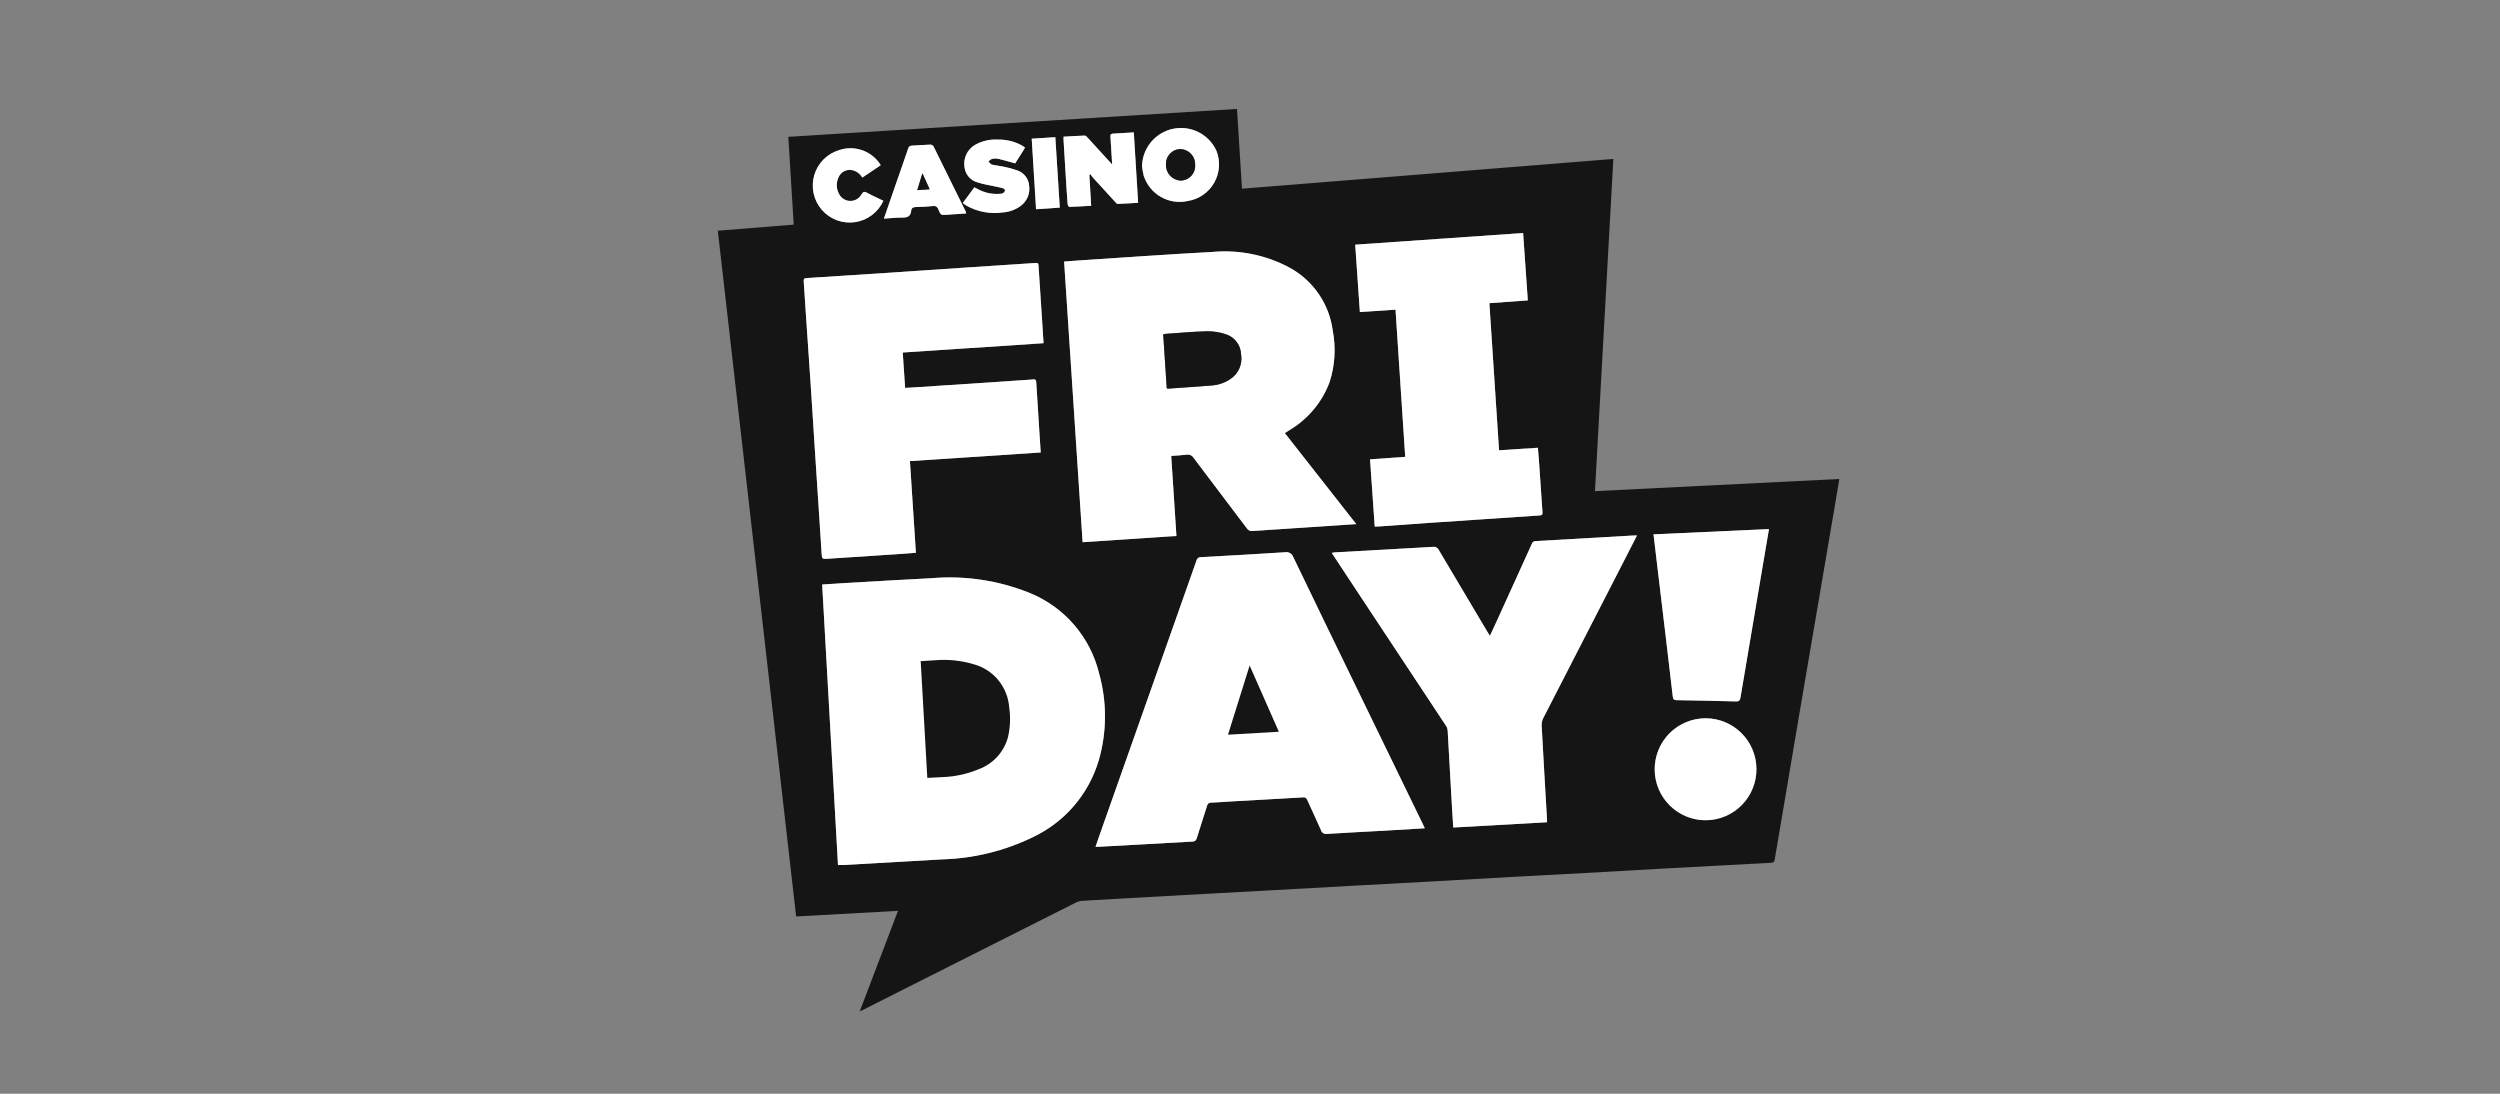 <svg width="224" height="98" viewBox="0 0 224 98" fill="none" xmlns="http://www.w3.org/2000/svg">
<rect x="0" y="0" width="224" height="98" fill="#808080" stroke="none"/>
<path d="M77.031 90.619L80.46 81.612L71.334 82.115C68.995 61.639 66.656 41.158 64.315 20.673L71.117 20.125L70.634 12.26L110.834 9.761L111.283 16.907L144.557 14.241C144.006 24.178 143.458 34.07 142.908 44.007L164.802 42.916C164.705 43.506 164.617 44.051 164.525 44.595C164.05 47.387 163.574 50.179 163.098 52.97C162.425 56.915 161.753 60.859 161.08 64.804C160.458 68.469 159.839 72.134 159.222 75.8C159.153 76.209 159.074 76.617 159.015 77.028C158.986 77.23 158.895 77.293 158.693 77.304C155.67 77.461 152.648 77.624 149.626 77.792C147.083 77.932 144.542 78.081 141.999 78.222C139.806 78.343 137.613 78.455 135.42 78.576C132.845 78.719 130.271 78.869 127.696 79.011C125.547 79.131 123.397 79.243 121.247 79.361C118.651 79.505 116.054 79.649 113.458 79.796C111.669 79.895 109.879 79.987 108.09 80.086C105.504 80.228 102.919 80.373 100.333 80.519C99.188 80.583 98.042 80.645 96.897 80.719C96.736 80.732 96.579 80.778 96.435 80.852C91.614 83.276 86.794 85.704 81.977 88.135C80.455 88.902 78.934 89.671 77.413 90.441C77.31 90.493 77.204 90.538 77.031 90.619ZM121.52 46.96L115.12 38.804C115.297 38.691 115.435 38.604 115.572 38.516C117.22 37.53 118.481 36.008 119.143 34.203C119.613 32.726 119.707 31.154 119.416 29.632C119.262 28.448 118.83 27.318 118.155 26.335C117.48 25.351 116.581 24.542 115.534 23.974C113.417 22.841 111.015 22.355 108.626 22.575C104.611 22.789 100.6 23.081 96.587 23.342C96.178 23.369 95.77 23.404 95.344 23.436L97.001 48.58L105.408 48.023L104.941 40.849C105.419 40.814 105.876 40.798 106.327 40.74C106.449 40.719 106.574 40.736 106.685 40.788C106.797 40.84 106.89 40.925 106.952 41.032C108.536 43.139 110.134 45.235 111.719 47.341C111.773 47.426 111.851 47.494 111.944 47.536C112.036 47.578 112.138 47.592 112.238 47.577C114.004 47.453 115.77 47.342 117.537 47.225C118.833 47.14 120.129 47.052 121.52 46.96ZM75.084 77.507C75.268 77.507 75.409 77.514 75.549 77.506C78.515 77.338 81.482 77.169 84.448 76.999C87.252 76.917 90.007 76.241 92.531 75.016C93.946 74.351 95.205 73.394 96.225 72.208C97.245 71.021 98.002 69.632 98.448 68.132C99.178 65.604 99.193 62.924 98.492 60.389C98.107 58.773 97.344 57.273 96.264 56.012C95.185 54.751 93.821 53.766 92.286 53.138C89.479 52.003 86.443 51.547 83.427 51.809C80.874 51.94 78.323 52.09 75.77 52.236C75.078 52.275 74.385 52.326 73.666 52.373L75.084 77.507ZM127.662 74.214C127.575 74.03 127.514 73.894 127.448 73.76C125.566 69.887 123.683 66.014 121.799 62.14C119.822 58.07 117.85 53.997 115.882 49.922C115.831 49.768 115.724 49.638 115.583 49.557C115.441 49.476 115.275 49.45 115.116 49.483C112.609 49.645 110.1 49.787 107.591 49.921C107.502 49.915 107.413 49.941 107.343 49.996C107.272 50.051 107.223 50.13 107.206 50.218C106.584 52.003 105.95 53.784 105.32 55.567C103.136 61.75 100.953 67.933 98.769 74.116C98.567 74.691 98.369 75.267 98.159 75.871C98.291 75.871 98.388 75.876 98.484 75.87C101.276 75.714 104.068 75.553 106.861 75.405C107.1 75.392 107.176 75.279 107.237 75.085C107.537 74.126 107.847 73.17 108.147 72.211C108.205 72.026 108.281 71.924 108.505 71.917C109.105 71.899 109.704 71.844 110.304 71.81C112.453 71.689 114.602 71.575 116.75 71.446C116.828 71.429 116.91 71.442 116.979 71.482C117.048 71.523 117.1 71.588 117.123 71.664C117.531 72.571 117.96 73.469 118.36 74.38C118.389 74.493 118.46 74.59 118.558 74.652C118.656 74.715 118.774 74.738 118.888 74.718C120.622 74.608 122.357 74.524 124.091 74.427C125.258 74.361 126.424 74.288 127.662 74.214ZM93.251 40.54C93.226 40.182 93.202 39.858 93.181 39.534C93.068 37.765 92.956 35.996 92.846 34.227C92.835 34.044 92.773 33.972 92.586 33.992C92.304 34.023 92.02 34.037 91.736 34.056C88.564 34.268 85.391 34.479 82.218 34.69C81.852 34.714 81.484 34.733 81.099 34.756L80.886 31.586L93.502 30.75C93.481 30.419 93.464 30.127 93.445 29.835C93.314 27.826 93.182 25.817 93.051 23.808C93.041 23.651 93.031 23.546 92.814 23.56C90.557 23.715 88.3 23.855 86.043 24.005C83.884 24.148 81.726 24.3 79.568 24.444C77.136 24.605 74.705 24.761 72.273 24.914C72.057 24.927 71.995 24.998 72.012 25.212C72.065 25.867 72.096 26.523 72.141 27.178C72.306 29.623 72.478 32.068 72.64 34.513C72.783 36.675 72.915 38.837 73.057 40.999C73.247 43.914 73.446 46.829 73.627 49.745C73.644 50.019 73.719 50.094 73.992 50.075C76.128 49.927 78.266 49.794 80.403 49.653C80.945 49.617 81.486 49.572 82.065 49.528L81.529 41.316L93.251 40.54ZM138.614 73.674C138.614 73.561 138.617 73.507 138.614 73.454C138.45 70.636 138.282 67.819 138.131 65.001C138.125 64.764 138.179 64.53 138.288 64.32C140.703 59.601 143.124 54.885 145.551 50.172C145.919 49.457 146.284 48.74 146.673 47.98C146.522 47.98 146.428 47.975 146.334 47.98C143.422 48.148 140.51 48.315 137.598 48.481C137.524 48.477 137.45 48.498 137.389 48.54C137.328 48.582 137.282 48.643 137.259 48.714C136.227 50.995 135.192 53.273 134.153 55.551C133.944 56.011 133.728 56.469 133.496 56.971C133.398 56.815 133.333 56.715 133.272 56.613C131.819 54.17 130.367 51.726 128.918 49.281C128.874 49.184 128.8 49.104 128.707 49.053C128.614 49.002 128.506 48.983 128.401 48.999C125.479 49.171 122.555 49.328 119.632 49.491C119.542 49.496 119.454 49.519 119.324 49.539C120.201 50.87 121.048 52.156 121.897 53.441C124.455 57.307 127.012 61.173 129.569 65.04C129.648 65.156 129.695 65.29 129.708 65.429C129.851 67.864 129.984 70.3 130.121 72.736C130.147 73.2 130.181 73.664 130.212 74.146L138.614 73.674ZM136.892 26.914L136.471 20.879L121.427 21.923L121.844 27.962L125.038 27.745L125.906 40.933L122.755 41.157L123.175 47.187C123.355 47.179 123.496 47.175 123.636 47.165C125.085 47.062 126.534 46.955 127.984 46.856C131.308 46.628 134.632 46.404 137.957 46.183C138.176 46.169 138.222 46.099 138.206 45.883C138.097 44.421 138.005 42.958 137.905 41.495C137.874 41.044 137.834 40.593 137.796 40.119L134.316 40.346C134.025 35.926 133.737 31.556 133.448 27.166L136.892 26.914ZM158.5 47.406L148.155 47.876C148.297 49.067 148.431 50.205 148.567 51.343C148.797 53.265 149.027 55.187 149.257 57.109C149.468 58.879 149.68 60.649 149.882 62.42C149.908 62.652 149.992 62.732 150.227 62.736C151.997 62.764 153.767 62.798 155.536 62.847C155.816 62.855 155.904 62.766 155.948 62.498C156.564 58.81 157.187 55.124 157.816 51.439C158.041 50.115 158.265 48.791 158.5 47.406ZM152.808 64.359C151.907 64.36 151.026 64.629 150.278 65.132C149.529 65.635 148.946 66.348 148.602 67.182C148.258 68.017 148.169 68.934 148.345 69.819C148.521 70.704 148.955 71.517 149.593 72.156C150.23 72.794 151.042 73.229 151.925 73.405C152.809 73.582 153.725 73.492 154.558 73.147C155.391 72.802 156.103 72.218 156.605 71.468C157.106 70.719 157.375 69.837 157.377 68.934C157.381 68.332 157.265 67.735 157.037 67.178C156.809 66.621 156.473 66.115 156.047 65.689C155.622 65.263 155.117 64.927 154.561 64.698C154.005 64.47 153.409 64.354 152.808 64.359ZM101.589 11.862C101.003 11.897 100.47 11.93 99.937 11.96C99.473 11.985 99.477 11.983 99.508 12.442C99.556 13.177 99.599 13.912 99.649 14.733C99.488 14.56 99.385 14.451 99.285 14.341C98.673 13.67 98.063 12.998 97.449 12.33C97.378 12.254 97.279 12.145 97.197 12.148C96.567 12.167 95.939 12.211 95.293 12.248C95.293 12.374 95.289 12.46 95.294 12.545C95.357 13.604 95.422 14.664 95.487 15.723C95.54 16.575 95.592 17.427 95.658 18.277C95.665 18.371 95.758 18.539 95.807 18.537C96.457 18.518 97.106 18.476 97.77 18.438L97.605 15.665L97.699 15.611C97.757 15.7 97.819 15.786 97.886 15.868C98.562 16.613 99.24 17.355 99.921 18.096C99.985 18.166 100.07 18.271 100.143 18.269C100.748 18.249 101.352 18.208 101.977 18.172L101.589 11.862ZM102.325 14.882C102.356 15.167 102.405 15.45 102.472 15.729C102.729 16.541 103.281 17.226 104.019 17.647C104.758 18.069 105.628 18.196 106.455 18.003C106.945 17.922 107.409 17.733 107.815 17.448C108.221 17.163 108.558 16.791 108.801 16.358C109.044 15.925 109.187 15.444 109.219 14.948C109.251 14.453 109.172 13.956 108.987 13.496C108.655 12.779 108.091 12.196 107.387 11.841C106.683 11.486 105.879 11.381 105.107 11.541C104.335 11.702 103.64 12.12 103.135 12.726C102.63 13.332 102.344 14.092 102.325 14.882ZM91.842 13.215C91.743 13.15 91.656 13.088 91.564 13.035C90.91 12.674 90.172 12.492 89.426 12.509C88.701 12.462 87.979 12.629 87.349 12.989C87.011 13.19 86.743 13.487 86.577 13.842C86.411 14.197 86.357 14.595 86.42 14.982C86.457 15.312 86.597 15.622 86.818 15.869C87.04 16.117 87.332 16.289 87.656 16.361C88.13 16.517 88.631 16.59 89.121 16.698C89.375 16.755 89.635 16.798 89.883 16.874C89.958 16.897 90.061 17.018 90.052 17.079C90.019 17.177 89.952 17.259 89.863 17.311C89.784 17.348 89.697 17.366 89.609 17.363C88.897 17.427 88.182 17.272 87.56 16.917C87.479 16.87 87.392 16.832 87.3 16.786L86.263 18.192C86.392 18.283 86.493 18.365 86.603 18.431C87.604 18.991 88.762 19.201 89.895 19.029C90.443 18.986 90.969 18.795 91.418 18.476C91.701 18.277 91.925 18.005 92.066 17.688C92.207 17.371 92.259 17.022 92.216 16.678C92.199 16.358 92.085 16.051 91.89 15.797C91.694 15.544 91.426 15.356 91.121 15.259C90.72 15.118 90.309 15.007 89.892 14.927C89.552 14.851 89.199 14.83 88.863 14.744C88.746 14.714 88.66 14.561 88.561 14.464C88.677 14.383 88.784 14.256 88.911 14.231C89.105 14.194 89.304 14.197 89.496 14.241C89.978 14.354 90.452 14.5 90.96 14.641C91.207 14.247 91.481 13.813 91.754 13.379C91.782 13.334 91.804 13.286 91.842 13.215ZM79.198 19.591C79.802 19.553 80.346 19.485 80.888 19.496C81.347 19.505 81.596 19.347 81.642 18.885C81.668 18.63 81.825 18.557 82.069 18.551C82.571 18.54 83.075 18.517 83.574 18.465C83.683 18.44 83.797 18.459 83.892 18.518C83.987 18.577 84.055 18.671 84.081 18.78C84.29 19.282 84.306 19.277 84.842 19.242C85.413 19.205 85.983 19.166 86.573 19.126C86.563 19.067 86.547 19.009 86.528 18.952C85.567 17.001 84.604 15.051 83.637 13.103C83.605 13.059 83.564 13.023 83.516 12.998C83.468 12.973 83.415 12.959 83.361 12.958C82.816 12.976 82.271 13.023 81.726 13.045C81.64 13.041 81.556 13.067 81.489 13.12C81.422 13.174 81.377 13.249 81.362 13.334C81.008 14.39 80.633 15.439 80.268 16.492C79.918 17.501 79.571 18.512 79.198 19.591ZM79.15 17.988C78.666 17.754 78.167 17.537 77.694 17.274C77.442 17.134 77.341 17.178 77.19 17.414C77.092 17.593 76.948 17.742 76.774 17.846C76.599 17.95 76.399 18.005 76.196 18.005C75.992 18.005 75.793 17.951 75.617 17.848C75.442 17.744 75.298 17.596 75.2 17.417C75.064 17.184 74.987 16.921 74.977 16.651C74.966 16.382 75.022 16.114 75.139 15.871C75.233 15.659 75.392 15.483 75.592 15.368C75.792 15.252 76.023 15.203 76.253 15.227C76.463 15.255 76.663 15.332 76.838 15.452C77.014 15.571 77.159 15.729 77.262 15.914L78.916 14.802C78.54 14.187 77.967 13.719 77.29 13.473C76.614 13.227 75.874 13.218 75.192 13.448C74.663 13.607 74.182 13.896 73.793 14.29C73.404 14.684 73.12 15.169 72.967 15.701C72.814 16.233 72.796 16.795 72.916 17.335C73.036 17.876 73.289 18.378 73.653 18.795C74.016 19.212 74.478 19.531 74.997 19.723C75.516 19.915 76.074 19.973 76.621 19.893C77.168 19.813 77.686 19.596 78.128 19.263C78.57 18.93 78.921 18.492 79.15 17.988ZM92.442 12.428L92.831 18.747L94.956 18.601L94.558 12.291L92.442 12.428Z" fill="#151516"/>
<path d="M121.52 46.96C120.129 47.052 118.833 47.139 117.537 47.225C115.77 47.342 114.004 47.453 112.238 47.577C112.138 47.592 112.036 47.578 111.943 47.536C111.851 47.494 111.773 47.426 111.719 47.341C110.134 45.235 108.536 43.139 106.952 41.032C106.89 40.925 106.797 40.84 106.685 40.788C106.573 40.736 106.448 40.719 106.327 40.74C105.876 40.798 105.419 40.814 104.941 40.849L105.408 48.023L97.001 48.58L95.344 23.436C95.77 23.404 96.178 23.369 96.587 23.342C100.6 23.081 104.611 22.789 108.626 22.575C111.015 22.355 113.417 22.841 115.534 23.974C116.581 24.542 117.48 25.351 118.155 26.335C118.83 27.318 119.262 28.448 119.416 29.632C119.707 31.154 119.613 32.726 119.143 34.203C118.481 36.008 117.22 37.53 115.572 38.516C115.435 38.604 115.297 38.691 115.12 38.804L121.52 46.96ZM104.541 34.798C104.598 34.809 104.656 34.815 104.714 34.818C106.01 34.726 107.307 34.643 108.602 34.535C109.194 34.491 109.764 34.29 110.253 33.953C110.607 33.719 110.885 33.387 111.054 32.997C111.222 32.607 111.274 32.176 111.201 31.758C111.189 31.354 111.053 30.963 110.811 30.64C110.569 30.317 110.233 30.076 109.85 29.951C109.313 29.771 108.75 29.68 108.184 29.681C106.93 29.709 105.678 29.829 104.425 29.914C104.357 29.925 104.289 29.941 104.223 29.962L104.541 34.798Z" fill="white"/>
<path d="M75.084 77.507L73.666 52.373C74.385 52.325 75.078 52.275 75.771 52.236C78.323 52.09 80.874 51.94 83.427 51.809C86.443 51.547 89.479 52.003 92.286 53.138C93.821 53.766 95.185 54.751 96.264 56.011C97.344 57.272 98.107 58.773 98.492 60.388C99.193 62.924 99.178 65.604 98.448 68.132C98.002 69.632 97.245 71.021 96.225 72.208C95.205 73.394 93.946 74.351 92.531 75.016C90.007 76.241 87.252 76.917 84.448 76.998C81.482 77.169 78.515 77.338 75.549 77.506C75.409 77.514 75.268 77.507 75.084 77.507Z" fill="white"/>
<path d="M83.086 69.7C83.599 69.674 84.057 69.656 84.514 69.626C85.607 69.581 86.683 69.342 87.693 68.921C88.332 68.685 88.904 68.298 89.362 67.794C89.819 67.289 90.149 66.682 90.322 66.022C90.521 65.157 90.555 64.262 90.423 63.383C90.359 62.486 90.017 61.63 89.445 60.936C88.873 60.242 88.098 59.745 87.23 59.513C86.118 59.181 84.954 59.061 83.798 59.158C83.368 59.187 82.937 59.212 82.494 59.239L83.086 69.7Z" fill="white"/>
<path d="M127.662 74.214C126.424 74.288 125.258 74.361 124.091 74.427C122.357 74.524 120.622 74.608 118.888 74.718C118.774 74.738 118.656 74.715 118.558 74.652C118.46 74.59 118.389 74.492 118.36 74.38C117.959 73.469 117.531 72.571 117.123 71.664C117.1 71.587 117.048 71.523 116.979 71.482C116.91 71.442 116.828 71.429 116.75 71.446C114.602 71.575 112.453 71.689 110.304 71.81C109.704 71.844 109.105 71.899 108.504 71.917C108.281 71.924 108.205 72.025 108.147 72.211C107.847 73.17 107.537 74.126 107.237 75.085C107.176 75.279 107.099 75.392 106.861 75.405C104.068 75.553 101.276 75.714 98.483 75.87C98.388 75.876 98.291 75.871 98.159 75.871C98.369 75.267 98.567 74.691 98.769 74.116C100.953 67.933 103.136 61.75 105.32 55.567C105.95 53.784 106.583 52.003 107.206 50.217C107.223 50.129 107.272 50.051 107.342 49.996C107.413 49.941 107.502 49.915 107.591 49.921C110.1 49.786 112.609 49.645 115.116 49.483C115.275 49.449 115.441 49.476 115.583 49.557C115.724 49.638 115.831 49.768 115.882 49.922C117.842 54.001 119.814 58.074 121.799 62.14C123.681 66.014 125.564 69.888 127.448 73.76C127.513 73.894 127.575 74.03 127.662 74.214Z" fill="white"/>
<path d="M110.028 65.829L114.586 65.564L111.967 59.634L110.028 65.829Z" fill="white"/>
<path d="M93.251 40.54L81.53 41.316L82.065 49.528C81.486 49.572 80.945 49.618 80.403 49.653C78.266 49.794 76.128 49.927 73.992 50.075C73.719 50.094 73.644 50.019 73.627 49.745C73.446 46.829 73.247 43.914 73.057 40.999C72.916 38.837 72.784 36.675 72.64 34.513C72.478 32.068 72.306 29.623 72.141 27.178C72.096 26.523 72.065 25.867 72.012 25.212C71.995 24.998 72.058 24.927 72.273 24.914C74.705 24.762 77.136 24.606 79.568 24.444C81.726 24.3 83.884 24.148 86.043 24.005C88.3 23.855 90.557 23.715 92.814 23.561C93.031 23.546 93.041 23.651 93.052 23.808C93.181 25.817 93.312 27.826 93.445 29.835C93.464 30.127 93.481 30.419 93.502 30.75L80.886 31.586L81.099 34.756C81.484 34.733 81.852 34.714 82.218 34.69C85.391 34.479 88.564 34.268 91.737 34.056C92.02 34.037 92.304 34.023 92.586 33.993C92.773 33.973 92.835 34.044 92.846 34.227C92.953 35.996 93.065 37.765 93.181 39.534C93.202 39.858 93.226 40.182 93.251 40.54Z" fill="white"/>
<path d="M138.614 73.674L130.212 74.146C130.181 73.664 130.148 73.2 130.121 72.736C129.984 70.3 129.851 67.864 129.709 65.429C129.696 65.29 129.648 65.156 129.569 65.04C127.015 61.172 124.458 57.305 121.897 53.441C121.048 52.157 120.202 50.87 119.324 49.539C119.454 49.519 119.542 49.496 119.632 49.491C122.555 49.329 125.479 49.171 128.401 48.999C128.506 48.983 128.614 49.002 128.707 49.053C128.8 49.104 128.874 49.184 128.918 49.282C130.363 51.729 131.815 54.173 133.272 56.613C133.333 56.716 133.398 56.815 133.496 56.971C133.729 56.469 133.944 56.011 134.154 55.551C135.191 53.273 136.226 50.994 137.259 48.714C137.282 48.643 137.328 48.582 137.389 48.54C137.45 48.498 137.524 48.477 137.598 48.481C140.51 48.319 143.422 48.153 146.334 47.981C146.428 47.975 146.523 47.98 146.673 47.98C146.284 48.74 145.919 49.457 145.551 50.172C143.128 54.887 140.707 59.603 138.288 64.32C138.179 64.53 138.125 64.764 138.131 65.001C138.282 67.819 138.451 70.636 138.614 73.454C138.617 73.507 138.614 73.561 138.614 73.674Z" fill="white"/>
<path d="M136.892 26.914L133.448 27.166C133.737 31.556 134.025 35.926 134.315 40.346L137.796 40.119C137.834 40.593 137.874 41.044 137.905 41.495C138.005 42.958 138.097 44.421 138.206 45.883C138.222 46.099 138.176 46.168 137.956 46.183C134.632 46.402 131.307 46.626 127.983 46.855C126.534 46.955 125.085 47.062 123.636 47.165C123.496 47.175 123.355 47.178 123.175 47.187L122.754 41.157L125.906 40.933L125.038 27.745L121.844 27.962L121.427 21.923L136.471 20.879L136.892 26.914Z" fill="white"/>
<path d="M158.5 47.406C158.265 48.791 158.041 50.115 157.816 51.439C157.192 55.125 156.569 58.811 155.948 62.497C155.904 62.766 155.816 62.855 155.536 62.847C153.767 62.798 151.997 62.764 150.227 62.736C149.992 62.732 149.908 62.652 149.882 62.42C149.68 60.649 149.468 58.879 149.257 57.109C149.028 55.187 148.798 53.265 148.567 51.343C148.431 50.205 148.297 49.067 148.155 47.876L158.5 47.406Z" fill="white"/>
<path d="M152.808 64.358C154.011 64.356 155.167 64.83 156.022 65.678C156.878 66.526 157.365 67.678 157.376 68.883C157.387 70.089 156.922 71.25 156.082 72.113C155.242 72.977 154.096 73.472 152.893 73.492C152.291 73.502 151.694 73.392 151.136 73.169C150.577 72.947 150.068 72.616 149.637 72.195C149.207 71.775 148.864 71.273 148.628 70.719C148.391 70.166 148.267 69.57 148.261 68.968C148.256 68.366 148.369 67.769 148.595 67.21C148.821 66.652 149.155 66.144 149.577 65.716C150 65.288 150.503 64.947 151.057 64.714C151.611 64.481 152.206 64.36 152.808 64.358Z" fill="white"/>
<path d="M101.589 11.862L101.977 18.172C101.352 18.208 100.748 18.249 100.143 18.269C100.07 18.271 99.985 18.166 99.921 18.096C99.24 17.356 98.562 16.613 97.886 15.868C97.819 15.786 97.757 15.7 97.7 15.611L97.605 15.665L97.77 18.438C97.106 18.476 96.457 18.519 95.807 18.537C95.758 18.539 95.665 18.372 95.658 18.278C95.592 17.427 95.54 16.575 95.487 15.723C95.421 14.664 95.357 13.604 95.294 12.545C95.289 12.46 95.293 12.374 95.293 12.248C95.939 12.211 96.567 12.167 97.197 12.148C97.279 12.145 97.378 12.254 97.449 12.331C98.063 12.998 98.673 13.67 99.285 14.341C99.385 14.451 99.488 14.56 99.649 14.733C99.599 13.912 99.556 13.177 99.508 12.442C99.477 11.983 99.473 11.985 99.937 11.96C100.47 11.93 101.003 11.897 101.589 11.862Z" fill="white"/>
<path d="M102.325 14.882C102.344 14.092 102.63 13.332 103.135 12.726C103.64 12.12 104.335 11.702 105.107 11.541C105.879 11.381 106.682 11.486 107.387 11.841C108.091 12.196 108.655 12.779 108.987 13.496C109.172 13.956 109.251 14.453 109.219 14.948C109.187 15.444 109.044 15.925 108.801 16.358C108.558 16.791 108.221 17.163 107.815 17.448C107.409 17.733 106.944 17.923 106.455 18.003C105.628 18.196 104.758 18.069 104.019 17.647C103.281 17.226 102.728 16.541 102.472 15.729C102.405 15.45 102.356 15.167 102.325 14.882ZM107.085 14.782C107.093 14.602 107.064 14.421 107.002 14.252C106.94 14.082 106.845 13.927 106.722 13.794C106.6 13.661 106.453 13.554 106.289 13.478C106.125 13.402 105.948 13.36 105.768 13.352C105.59 13.356 105.415 13.395 105.252 13.468C105.09 13.54 104.944 13.645 104.823 13.775C104.702 13.906 104.608 14.059 104.547 14.227C104.487 14.394 104.461 14.572 104.47 14.75C104.457 15.115 104.588 15.47 104.836 15.738C105.083 16.006 105.427 16.165 105.791 16.179C105.969 16.177 106.145 16.139 106.307 16.067C106.47 15.994 106.616 15.89 106.738 15.759C106.859 15.628 106.952 15.474 107.012 15.306C107.071 15.139 107.097 14.96 107.085 14.782Z" fill="white"/>
<path d="M91.842 13.215C91.804 13.286 91.782 13.335 91.754 13.379C91.481 13.813 91.208 14.247 90.96 14.641C90.452 14.5 89.978 14.354 89.496 14.241C89.304 14.197 89.105 14.194 88.911 14.232C88.784 14.257 88.677 14.383 88.561 14.464C88.66 14.561 88.746 14.714 88.863 14.744C89.199 14.83 89.552 14.851 89.892 14.927C90.309 15.007 90.72 15.118 91.121 15.259C91.426 15.356 91.694 15.544 91.89 15.797C92.085 16.051 92.199 16.358 92.216 16.678C92.259 17.022 92.207 17.371 92.066 17.688C91.925 18.005 91.701 18.277 91.418 18.476C90.969 18.795 90.443 18.986 89.895 19.029C88.762 19.201 87.604 18.991 86.603 18.431C86.493 18.365 86.392 18.284 86.263 18.192L87.3 16.786C87.392 16.832 87.479 16.87 87.56 16.917C88.182 17.272 88.897 17.427 89.609 17.363C89.697 17.366 89.784 17.348 89.863 17.311C89.952 17.259 90.019 17.177 90.052 17.079C90.061 17.018 89.958 16.897 89.884 16.874C89.635 16.798 89.376 16.755 89.121 16.698C88.631 16.59 88.13 16.517 87.656 16.362C87.332 16.289 87.04 16.117 86.818 15.87C86.597 15.622 86.457 15.312 86.42 14.982C86.357 14.595 86.411 14.198 86.577 13.842C86.743 13.487 87.012 13.19 87.349 12.99C87.979 12.629 88.701 12.462 89.426 12.509C90.173 12.492 90.91 12.674 91.564 13.035C91.656 13.088 91.743 13.15 91.842 13.215Z" fill="white"/>
<path d="M79.198 19.591C79.57 18.512 79.918 17.501 80.268 16.491C80.633 15.439 81.008 14.39 81.362 13.333C81.377 13.249 81.422 13.173 81.489 13.12C81.556 13.067 81.64 13.04 81.725 13.045C82.271 13.022 82.815 12.975 83.361 12.957C83.415 12.959 83.468 12.973 83.516 12.998C83.564 13.023 83.605 13.059 83.637 13.102C84.607 15.049 85.571 16.998 86.527 18.952C86.547 19.009 86.562 19.067 86.573 19.126C85.983 19.166 85.412 19.205 84.842 19.242C84.305 19.277 84.29 19.282 84.081 18.78C84.055 18.671 83.987 18.577 83.892 18.518C83.797 18.459 83.683 18.439 83.573 18.465C83.074 18.517 82.571 18.54 82.069 18.551C81.824 18.556 81.668 18.63 81.642 18.885C81.596 19.346 81.347 19.505 80.888 19.496C80.346 19.485 79.802 19.553 79.198 19.591ZM83.298 16.96L82.648 15.524L82.185 17.036L83.298 16.96Z" fill="white"/>
<path d="M79.15 17.988C78.922 18.494 78.571 18.936 78.129 19.271C77.686 19.607 77.166 19.825 76.618 19.907C76.069 19.989 75.508 19.931 74.987 19.739C74.466 19.547 74.002 19.227 73.637 18.808C73.272 18.389 73.018 17.886 72.899 17.343C72.779 16.8 72.797 16.236 72.952 15.702C73.107 15.168 73.393 14.682 73.785 14.288C74.176 13.894 74.66 13.605 75.192 13.448C75.874 13.218 76.614 13.227 77.29 13.473C77.967 13.719 78.54 14.187 78.916 14.802L77.262 15.914C77.159 15.729 77.014 15.571 76.838 15.451C76.663 15.332 76.463 15.255 76.253 15.227C76.023 15.203 75.792 15.252 75.592 15.367C75.392 15.483 75.233 15.659 75.139 15.871C75.022 16.114 74.966 16.382 74.977 16.651C74.987 16.921 75.064 17.184 75.2 17.417C75.298 17.595 75.442 17.744 75.617 17.847C75.793 17.951 75.992 18.005 76.196 18.005C76.399 18.005 76.599 17.95 76.774 17.846C76.948 17.742 77.092 17.593 77.19 17.414C77.341 17.178 77.442 17.134 77.694 17.273C78.167 17.536 78.666 17.753 79.15 17.988Z" fill="white"/>
<path d="M92.441 12.428L94.557 12.29L94.956 18.601L92.831 18.747L92.441 12.428Z" fill="white"/>
<path d="M104.541 34.798L104.223 29.962C104.289 29.941 104.357 29.925 104.425 29.914C105.678 29.829 106.93 29.709 108.184 29.681C108.75 29.68 109.313 29.771 109.85 29.951C110.233 30.076 110.569 30.317 110.811 30.64C111.053 30.964 111.189 31.354 111.201 31.758C111.274 32.176 111.222 32.607 111.054 32.997C110.885 33.387 110.607 33.719 110.253 33.953C109.764 34.29 109.194 34.491 108.602 34.536C107.307 34.643 106.01 34.726 104.714 34.818C104.656 34.815 104.598 34.809 104.541 34.798Z" fill="#151516"/>
<path d="M83.086 69.7L82.494 59.239C82.937 59.212 83.368 59.187 83.798 59.158C84.954 59.061 86.118 59.181 87.23 59.513C88.098 59.745 88.873 60.242 89.445 60.936C90.017 61.63 90.359 62.486 90.423 63.383C90.555 64.262 90.521 65.157 90.322 66.022C90.149 66.682 89.819 67.289 89.362 67.794C88.904 68.298 88.332 68.685 87.693 68.921C86.683 69.342 85.607 69.581 84.514 69.626C84.057 69.656 83.599 69.674 83.086 69.7Z" fill="#151516"/>
<path d="M110.028 65.829L111.967 59.634L114.586 65.564L110.028 65.829Z" fill="#151516"/>
<path d="M107.086 14.782C107.097 14.96 107.072 15.139 107.012 15.307C106.952 15.475 106.859 15.629 106.738 15.759C106.617 15.89 106.47 15.995 106.308 16.067C106.145 16.139 105.969 16.177 105.791 16.179C105.427 16.165 105.083 16.006 104.836 15.738C104.588 15.47 104.457 15.115 104.47 14.75C104.461 14.572 104.487 14.395 104.548 14.227C104.608 14.059 104.702 13.906 104.823 13.775C104.944 13.645 105.09 13.54 105.252 13.468C105.415 13.395 105.59 13.356 105.768 13.352C105.948 13.36 106.125 13.402 106.289 13.478C106.453 13.554 106.6 13.661 106.723 13.794C106.845 13.927 106.94 14.082 107.002 14.252C107.065 14.421 107.093 14.602 107.086 14.782Z" fill="#151516"/>
<path d="M83.298 16.961L82.185 17.036L82.649 15.524L83.298 16.961Z" fill="#151516"/>
</svg>
